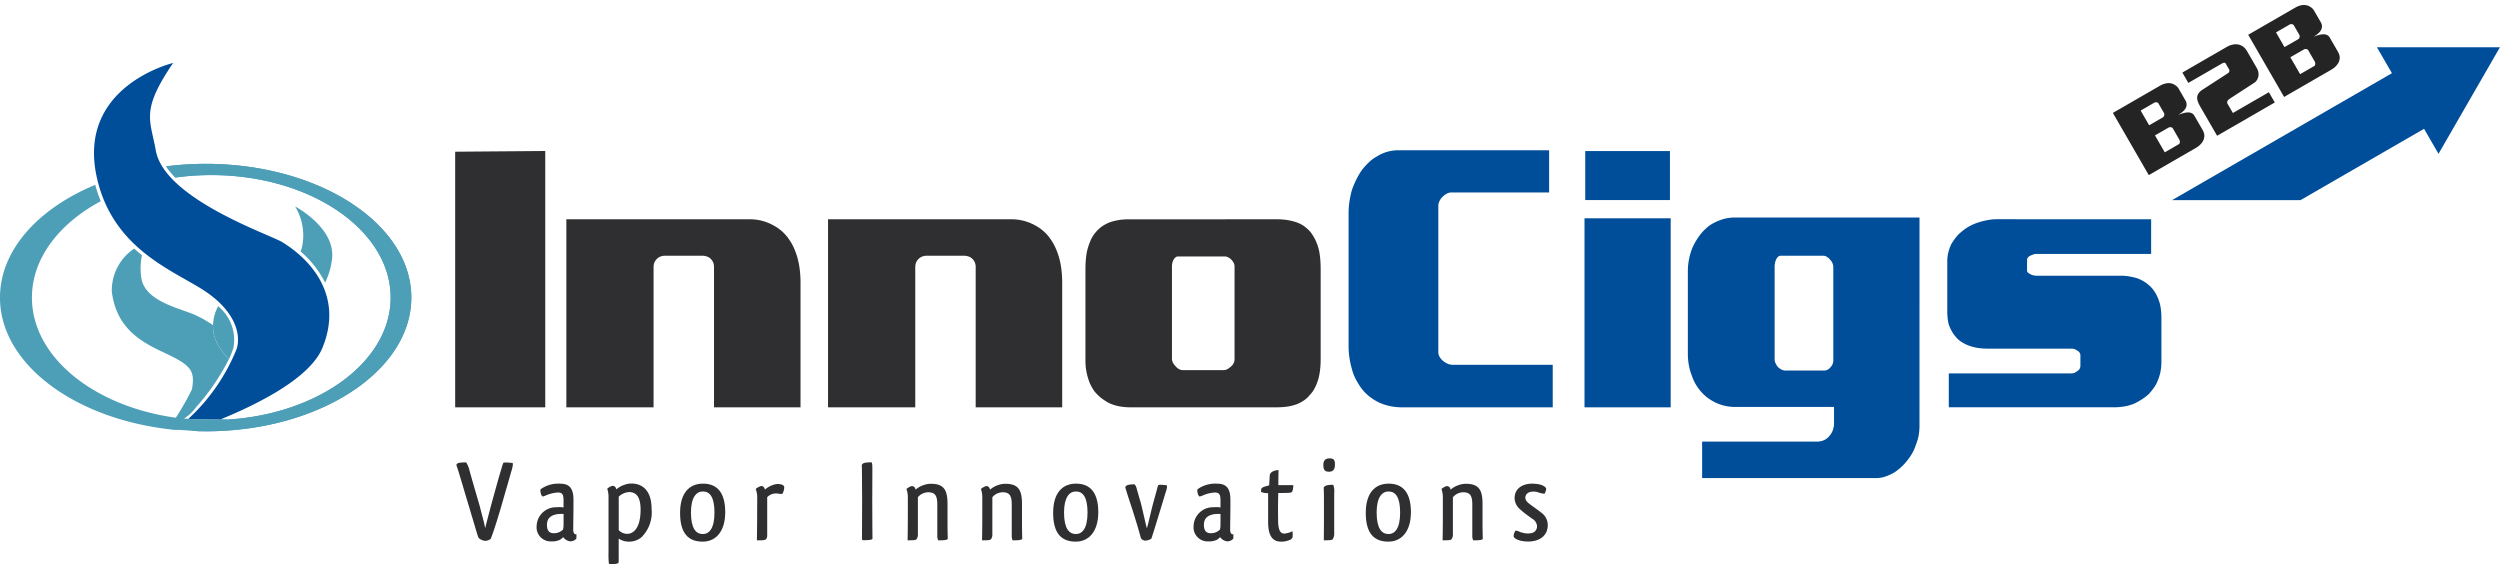 <?xml version="1.0" encoding="utf-8"?>
<svg xmlns="http://www.w3.org/2000/svg" height="41.329" viewBox="0 0 183.156 41.329" width="183.156">
  <g transform="translate(-12.8 -21)">
    <g transform="translate(-132.357 -81.912)">
      <g transform="translate(166.359 103.912)">
        <g transform="translate(-24.002 -1)">
          <g transform="translate(-20.779 4.095)">
            <g transform="translate(56.926 6.913)">
              <path d="M109.471,36.423l6.6-.053V55.15h-6.6Z" fill="#2f2f31" transform="translate(-109.471 -36.316)"/>
              <path d="M139.452,54.344V64.637h-6.39V50.86h13.385a3.548,3.548,0,0,1,1.781.443,3.157,3.157,0,0,1,1.179,1.073,3.671,3.671,0,0,1,.34.617,4.987,4.987,0,0,1,.262.746,6.134,6.134,0,0,1,.157.839,8.159,8.159,0,0,1,.052.942v9.117h-6.338V54.369a.855.855,0,0,0-.065-.355.828.828,0,0,0-.17-.248.719.719,0,0,0-.3-.184,1.135,1.135,0,0,0-.327-.052h-2.748a.936.936,0,0,0-.288.052.8.8,0,0,0-.529.761Z" fill="#2f2f31" transform="translate(-124.917 -45.803)"/>
              <path d="M194.979,54.344V64.637h-6.39V50.86h13.385a3.546,3.546,0,0,1,1.78.443,3.158,3.158,0,0,1,1.179,1.074,3.718,3.718,0,0,1,.34.617,4.946,4.946,0,0,1,.262.746,6.091,6.091,0,0,1,.157.839,8.091,8.091,0,0,1,.052.942v9.117h-6.338V54.369a.855.855,0,0,0-.065-.355.827.827,0,0,0-.17-.248.718.718,0,0,0-.3-.184,1.137,1.137,0,0,0-.327-.052H195.8a.935.935,0,0,0-.288.052.789.789,0,0,0-.528.761Z" fill="#2f2f31" transform="translate(-161.272 -45.803)"/>
              <path d="M257.244,50.861a5.01,5.01,0,0,1,.72.052,4.057,4.057,0,0,1,.668.157,2.286,2.286,0,0,1,.563.275,2.765,2.765,0,0,1,.484.432,3.22,3.22,0,0,1,.379.615,3.747,3.747,0,0,1,.275.825,6.161,6.161,0,0,1,.079.616q.027.327.026.719v6.522a6.818,6.818,0,0,1-.038.773,5.024,5.024,0,0,1-.117.668,3.9,3.9,0,0,1-.263.682,1.989,1.989,0,0,1-.366.523,1.932,1.932,0,0,1-.432.406,2.658,2.658,0,0,1-.511.275,3.255,3.255,0,0,1-.72.183,5.367,5.367,0,0,1-.746.053H246.479a4.36,4.36,0,0,1-.825-.079,2.975,2.975,0,0,1-.773-.262,3.726,3.726,0,0,1-.55-.366,2.981,2.981,0,0,1-.471-.472,3.668,3.668,0,0,1-.328-.576,4.471,4.471,0,0,1-.3-1.165,5,5,0,0,1-.027-.537V54.527q0-.366.027-.68a5.916,5.916,0,0,1,.078-.6,4.916,4.916,0,0,1,.262-.812,2.178,2.178,0,0,1,.367-.6,2.34,2.34,0,0,1,.51-.472,2.7,2.7,0,0,1,.563-.289,4.085,4.085,0,0,1,1.285-.209Zm-3.825,2.723h-3.457a.274.274,0,0,0-.169.079.571.571,0,0,0-.145.184.938.938,0,0,0-.079.222,1.017,1.017,0,0,0-.026.222v6.784a.62.62,0,0,0,.078.3,1.08,1.08,0,0,0,.183.248.825.825,0,0,0,.249.21.584.584,0,0,0,.275.078h3.012a.584.584,0,0,0,.275-.078,1.129,1.129,0,0,0,.249-.184.686.686,0,0,0,.2-.249.668.668,0,0,0,.065-.275v-6.81a.583.583,0,0,0-.065-.262.944.944,0,0,0-.171-.236.9.9,0,0,0-.236-.17A.536.536,0,0,0,253.42,53.584Z" fill="#2f2f31" transform="translate(-197.03 -45.804)"/>
              <path d="M313.73,36.217v3.09h-7.175a.7.7,0,0,0-.328.092,1.3,1.3,0,0,0-.3.222,1.153,1.153,0,0,0-.235.328.786.786,0,0,0-.079.327v10.74a.689.689,0,0,0,.092.327,1.008,1.008,0,0,0,.25.3,1.357,1.357,0,0,0,.34.21.918.918,0,0,0,.366.078h7.334v3.118H302.94a4.182,4.182,0,0,1-.877-.093,3.781,3.781,0,0,1-.825-.275,3.831,3.831,0,0,1-.681-.432,3.3,3.3,0,0,1-.576-.59,5.4,5.4,0,0,1-.406-.654,3.339,3.339,0,0,1-.3-.786,6.3,6.3,0,0,1-.171-.785,5.775,5.775,0,0,1-.065-.89V40.852a5.79,5.79,0,0,1,.065-.89,7.553,7.553,0,0,1,.171-.812,7.085,7.085,0,0,1,.355-.838,4.586,4.586,0,0,1,.431-.709,5.381,5.381,0,0,1,.485-.523,2.538,2.538,0,0,1,.537-.393,2.938,2.938,0,0,1,.772-.355,3.037,3.037,0,0,1,.851-.118Z" fill="#004e9a" transform="translate(-233.585 -36.215)"/>
              <path d="M355.413,41.3V55.15H349.1V41.3Zm-6.26-4.925h6.205v3.59h-6.205Z" fill="#004e9a" transform="translate(-266.362 -36.316)"/>
              <path d="M387.994,65.751a3.969,3.969,0,0,1-.065.719,3.4,3.4,0,0,1-.2.668,2.937,2.937,0,0,1-.275.629,4.766,4.766,0,0,1-.38.549,3.85,3.85,0,0,1-.443.472,4.292,4.292,0,0,1-.472.367,3.648,3.648,0,0,1-.654.3,1.984,1.984,0,0,1-.655.118H372.07V66.9h8.381a1.273,1.273,0,0,0,.576-.118,1.093,1.093,0,0,0,.392-.328,1.214,1.214,0,0,0,.235-.419,1.471,1.471,0,0,0,.079-.471V64.362h-7.2a3.516,3.516,0,0,1-.825-.091,3.259,3.259,0,0,1-.694-.249,3.687,3.687,0,0,1-.589-.366,3.542,3.542,0,0,1-.851-1,3.726,3.726,0,0,1-.262-.6,3.817,3.817,0,0,1-.222-.8,4.9,4.9,0,0,1-.066-.8V54.383a4.279,4.279,0,0,1,.053-.655,4.723,4.723,0,0,1,.157-.68,3.538,3.538,0,0,1,.275-.655,5.3,5.3,0,0,1,.379-.6,3.553,3.553,0,0,1,.524-.562,2.627,2.627,0,0,1,.628-.407,3.4,3.4,0,0,1,.668-.248,2.97,2.97,0,0,1,.747-.092h13.541Zm-7.045-12.469h-3.117a.294.294,0,0,0-.2.079.514.514,0,0,0-.144.209.888.888,0,0,0-.079.249,1.419,1.419,0,0,0-.027.248v6.812a.655.655,0,0,0,.066.275,1.3,1.3,0,0,0,.169.275,1.091,1.091,0,0,0,.249.183.576.576,0,0,0,.275.079h2.881a.506.506,0,0,0,.249-.065.61.61,0,0,0,.2-.171.7.7,0,0,0,.157-.236.684.684,0,0,0,.053-.262V54.121a.721.721,0,0,0-.066-.3.844.844,0,0,0-.17-.249.886.886,0,0,0-.236-.209.5.5,0,0,0-.261-.081Z" fill="#004e9a" transform="translate(-280.715 -45.555)"/>
              <path d="M441.025,50.861V53.4h-8.434a.648.648,0,0,0-.2.039,1.57,1.57,0,0,0-.222.092.527.527,0,0,0-.171.13.28.28,0,0,0-.065.184v.759a.211.211,0,0,0,.078.171,1.035,1.035,0,0,0,.183.118.957.957,0,0,0,.222.078,1,1,0,0,0,.222.026h6.205a3.421,3.421,0,0,1,.59.052,5.175,5.175,0,0,1,.562.13,2.855,2.855,0,0,1,.537.262,2.708,2.708,0,0,1,.459.367,2.238,2.238,0,0,1,.327.419,2.938,2.938,0,0,1,.25.524,2.8,2.8,0,0,1,.157.6,4.981,4.981,0,0,1,.052.733v3.222a3.736,3.736,0,0,1-.065.709,3.337,3.337,0,0,1-.2.655,2.166,2.166,0,0,1-.288.537q-.184.25-.367.459a4.3,4.3,0,0,1-.5.38,5.352,5.352,0,0,1-.524.3,3.36,3.36,0,0,1-.746.222,4.305,4.305,0,0,1-.746.066H426.2V62.15h9.01a.548.548,0,0,0,.222-.053.641.641,0,0,0,.2-.133.339.339,0,0,0,.157-.157.454.454,0,0,0,.053-.209v-.759a.386.386,0,0,0-.053-.2.376.376,0,0,0-.157-.144.889.889,0,0,0-.21-.117.583.583,0,0,0-.209-.04H429a4.434,4.434,0,0,1-.747-.065,3.338,3.338,0,0,1-.746-.222,2.642,2.642,0,0,1-.458-.262,1.667,1.667,0,0,1-.379-.366,2.129,2.129,0,0,1-.275-.406,2.9,2.9,0,0,1-.2-.458,3.218,3.218,0,0,1-.079-.443,4.476,4.476,0,0,1-.027-.5V53.951a2.677,2.677,0,0,1,.078-.668,3.666,3.666,0,0,1,.21-.59,5.07,5.07,0,0,1,.34-.5,2.367,2.367,0,0,1,.419-.419,3.082,3.082,0,0,1,.511-.367,3.731,3.731,0,0,1,.563-.262,5.377,5.377,0,0,1,.759-.209,3.837,3.837,0,0,1,.76-.079Z" fill="#004e9a" transform="translate(-316.774 -45.804)"/>
            </g>
            <g transform="translate(23.578 0.518)">
              <g transform="translate(15.61 10.513)">
                <path d="M57.082,70.287a3.456,3.456,0,0,0,1.144,1.931,6.669,6.669,0,0,0,.313-.805,3.168,3.168,0,0,0-1.118-3.047A3.052,3.052,0,0,0,57.082,70.287Z" fill="#4d9fb8" transform="translate(-57.048 -61.055)"/>
                <path d="M61.084,65.568c-.264-1.453.107-1.8,2.222-2.779a6.627,6.627,0,0,0,2.849-2.158,6.429,6.429,0,0,0-1.745-2.364c-.858,1.1-2.875,1.5-3.694,1.913a5.533,5.533,0,0,0-1.805,1.254,3.631,3.631,0,0,1,1.3,3.609,7.324,7.324,0,0,1-.405,1.011,15.7,15.7,0,0,0,2.9,1.894c.065-.039.129-.078.193-.118A14.153,14.153,0,0,1,61.084,65.568Z" fill="#4d9fb8" transform="translate(-58.247 -54.541)"/>
                <path d="M71.1,86.278l.017.008-.011-.012Z" fill="#4d9fb8" transform="translate(-66.111 -72.608)"/>
                <path d="M74.507,50.631a1.744,1.744,0,0,1-.128.432,7.361,7.361,0,0,1,1.8,2.284,5.389,5.389,0,0,0,.5-1.69c.319-2.308-2.7-3.89-2.7-3.89A4.047,4.047,0,0,1,74.507,50.631Z" fill="#4d9fb8" transform="translate(-67.968 -47.767)"/>
              </g>
              <g transform="translate(0 7.39)">
                <path d="M50.256,38.964a23.006,23.006,0,0,0-2.9.183,5.7,5.7,0,0,0,.688.819,19.064,19.064,0,0,1,2.623-.18c7.246,0,13.142,4.027,13.142,8.975,0,4.647-5.2,8.48-11.83,8.929-.782.333-1.527.623-2.182.862.153,0,.3.007.458.007,8.31,0,15.07-4.4,15.07-9.8S58.566,38.964,50.256,38.964Z" fill="#4d9fb8" transform="translate(-35.186 -38.964)"/>
                <path d="M34.025,40.793a9.574,9.574,0,0,0,.384,1.159,16.427,16.427,0,0,1,4.437-1.412,5.545,5.545,0,0,1-.625-.84,20.255,20.255,0,0,0-4.2,1.093Z" fill="#4d9fb8" transform="translate(-26.583 -39.438)"/>
                <path d="M25.662,61.232c.233-.209.526-.479.851-.8-6.287-.667-11.116-4.39-11.116-8.869,0-2.863,1.975-5.416,5.042-7.062a10.068,10.068,0,0,1-.405-1.2c-4.191,1.743-6.977,4.793-6.977,8.262C13.056,56.422,18.52,60.464,25.662,61.232Z" fill="#4d9fb8" transform="translate(-13.057 -41.763)"/>
                <path d="M52.762,91.633a9.954,9.954,0,0,1-2.182.862s-1.995-.142-2.008-.126c.02-.258.6-.606.851-.8C49.7,91.615,52.685,91.638,52.762,91.633Z" fill="#4d9fb8" transform="translate(-35.968 -72.901)"/>
              </g>
              <g transform="translate(8.169 12.888)">
                <path d="M42.565,54.457a6.6,6.6,0,0,0-.646.407c.1.091.206.185.311.273a2.941,2.941,0,0,1,.335-.681Z" fill="#4d9fb8" transform="translate(-39.845 -54.457)"/>
                <path d="M41.968,66.787A20.786,20.786,0,0,1,40.5,69.3a3.062,3.062,0,0,0,1.758-1.192,16.17,16.17,0,0,0,2.433-3.565,3.456,3.456,0,0,1-1.144-1.931,3.98,3.98,0,0,1-.023-.527,8.616,8.616,0,0,0-1.191-.689c-1-.512-3.808-.982-4.071-2.777a4.641,4.641,0,0,1,.046-1.66q-.287-.233-.567-.489A3.684,3.684,0,0,0,36.1,59.649c.319,2.307,1.62,3.417,3.65,4.359C41.861,64.991,42.232,65.334,41.968,66.787Z" fill="#4d9fb8" transform="translate(-36.076 -55.759)"/>
              </g>
              <g transform="translate(6.886)">
                <path d="M53.1,92.6a9.976,9.976,0,0,0,2.182-.862c-.021,0-.285,0-.651,0-.794.326-1.534.6-2.154.82Z" fill="#4d9fb8" transform="translate(-45.369 -65.62)"/>
                <path d="M49.761,91.592c-.167-.006-.291-.012-.336-.02-.248.192-.832.541-.851.8,0,0,.148,0,.356.015C49.169,92.166,49.451,91.9,49.761,91.592Z" fill="#4d9fb8" transform="translate(-42.854 -65.512)"/>
                <path d="M46.244,31.265c-.913-.558-8.621-3.164-9.257-6.71-.41-2.3-1.111-2.908,1.269-6.412,0,0-7.048,1.672-5.6,8.335,1.11,5.131,5.339,6.757,7.667,8.207,2.538,1.582,2.909,3.377,2.592,4.4a14.15,14.15,0,0,1-3.547,5.135c.559.02,1.647.034,2.35.04C44.658,43.055,48.321,41.171,49.2,39,50.739,35.239,48.411,32.59,46.244,31.265Z" fill="#004e9a" transform="translate(-32.458 -18.143)"/>
              </g>
              <path d="M50.256,38.964a23.006,23.006,0,0,0-2.9.183h0a5.031,5.031,0,0,0,.306.407l.017.02q.167.2.359.395h0a19.059,19.059,0,0,1,2.623-.18c7.247,0,13.142,4.027,13.142,8.975,0,4.647-5.2,8.48-11.83,8.929-.781.333-1.527.623-2.182.862h0c.153,0,.3.007.458.007,8.31,0,15.07-4.4,15.07-9.8S58.566,38.964,50.256,38.964Z" fill="#4d9fb8" transform="translate(-35.186 -31.574)"/>
            </g>
            <g transform="translate(57.01 29.487)">
              <path d="M111.359,107.979a.765.765,0,0,1-.078-.172c-.2-.659-.565-1.9-.865-2.887-.351-1.19-.609-2.065-.7-2.287.033-.1.094-.154.266-.171a4.109,4.109,0,0,1,.454-.026,2.048,2.048,0,0,1,.249.617c.205.745.462,1.61.745,2.588.146.591.3,1.105.4,1.619.1-.443.257-.993.42-1.636.154-.566.317-1.148.462-1.671.138-.5.249-.857.352-1.208a1.716,1.716,0,0,1,.1-.282.521.521,0,0,1,.154-.017h.077c.154.008.283.017.429.034.026.009.035.051.035.112a2.712,2.712,0,0,1-.077.377c-.112.368-.249.891-.471,1.628-.394,1.414-.866,2.955-1.08,3.444a.723.723,0,0,1-.386.146A.8.8,0,0,1,111.359,107.979Z" fill="#2f2f31" transform="translate(-109.714 -102.144)"/>
              <path d="M127.023,107.456a.29.29,0,0,1,.017-.094,2.191,2.191,0,0,1,1.268-.412c.137,0,.155,0,.3.009.635.044.84.462.84,1.191v.386c0,.591-.017,1.276-.017,1.731,0,0-.034.443.24.394-.009.121-.009.266-.009.318a.6.6,0,0,1-.454.2.759.759,0,0,1-.514-.308,1.266,1.266,0,0,1-.249.2,1.361,1.361,0,0,1-.625.111,1.032,1.032,0,0,1-1.071-1.132,1.417,1.417,0,0,1,1.448-1.37,2.363,2.363,0,0,1,.24-.008,1.312,1.312,0,0,1,.283.026V108.2c0-.386-.044-.6-.411-.6a2.574,2.574,0,0,0-.9.222.638.638,0,0,1-.248.068.729.729,0,0,1-.129-.343A.331.331,0,0,1,127.023,107.456Zm1.7,2.331v-.61a1.226,1.226,0,0,0-.171-.008,2.5,2.5,0,0,0-.284.017c-.411.068-.763.248-.763.788,0,.437.188.591.454.609h.06a.931.931,0,0,0,.66-.266.612.612,0,0,0,.026-.119,2.71,2.71,0,0,0,.017-.411Z" fill="#2f2f31" transform="translate(-120.865 -105.1)"/>
              <path d="M142.124,112.829a1.3,1.3,0,0,1-.266-.025,6.7,6.7,0,0,1-.026-.857v-4a1.889,1.889,0,0,0-.094-.642,1.035,1.035,0,0,1,.335-.2.267.267,0,0,1,.06-.009c.154,0,.239.112.274.257a1.65,1.65,0,0,1,.591-.334,1.509,1.509,0,0,1,.514-.094c.815,0,1.474.532,1.474,1.85a2.557,2.557,0,0,1-.745,2.091,1.408,1.408,0,0,1-.9.317,1.327,1.327,0,0,1-.763-.222v1.422a2.568,2.568,0,0,1-.016.369,1.008,1.008,0,0,1-.437.076Zm2.057-3.993c0-.917-.31-1.285-.848-1.285a1.237,1.237,0,0,0-.753.334v2.451a.835.835,0,0,0,.634.274C143.606,110.61,144.181,110.258,144.181,108.836Z" fill="#2f2f31" transform="translate(-130.681 -105.083)"/>
              <path d="M158.848,111.2c-1.064,0-1.655-.626-1.655-2.107s.694-2.143,1.68-2.143c1.079,0,1.628.712,1.628,2.091C160.5,110.472,159.8,111.2,158.848,111.2Zm.017-.557c.453,0,.848-.394.848-1.576,0-1.123-.335-1.542-.848-1.542h-.017c-.455,0-.858.42-.858,1.534,0,1.182.368,1.585.874,1.585Z" fill="#2f2f31" transform="translate(-140.8 -105.1)"/>
              <path d="M174.085,108v2.733a.537.537,0,0,1-.078.343c-.112.078-.214.086-.677.086.008-.463.017-1.011.017-1.679l.008-1.448a1.833,1.833,0,0,0-.111-.643,1.223,1.223,0,0,1,.351-.2.164.164,0,0,1,.06-.008c.154,0,.222.111.266.257a1.7,1.7,0,0,1,.582-.334.988.988,0,0,1,.463-.069c.222.025.342.094.368.214a1,1,0,0,1-.137.5.219.219,0,0,1-.077.008,1.947,1.947,0,0,1-.207-.016.513.513,0,0,0-.154-.018A.891.891,0,0,0,174.085,108Z" fill="#2f2f31" transform="translate(-151.309 -105.156)"/>
              <path d="M195.761,107.987c0-.643.01-1.662.01-2.707,0-.651-.01-1.311-.01-1.824,0-.464-.008-.746-.016-.823.068-.171.282-.2.7-.2.069,0,.077.171.077.566,0,.677-.008,1.507-.008,2.26,0,.737.008,1.431.008,1.98,0,.471.008.719.008.8-.068.086-.274.1-.694.1C195.788,108.15,195.761,108.108,195.761,107.987Z" fill="#2f2f31" transform="translate(-166.041 -102.144)"/>
              <path d="M206.06,107.962v2.673a.641.641,0,0,1-.094.4c-.1.086-.2.078-.66.086.009-.463.017-1.011.017-1.671V108a1.862,1.862,0,0,0-.1-.643,1.137,1.137,0,0,1,.343-.2.191.191,0,0,1,.06-.008c.153,0,.23.111.266.257a1.729,1.729,0,0,1,.591-.334,1.622,1.622,0,0,1,.532-.094c1.019,0,1.216.54,1.216,1.507v1.31c0,.471.008.882.018,1.226-.086.077-.215.1-.7.1a.736.736,0,0,1-.068-.351V108.5c0-.659-.162-.9-.677-.9A1.007,1.007,0,0,0,206.06,107.962Z" fill="#2f2f31" transform="translate(-172.244 -105.117)"/>
              <path d="M221.862,107.962v2.673a.635.635,0,0,1-.095.4c-.1.086-.2.078-.659.086.008-.463.017-1.011.017-1.671V108a1.861,1.861,0,0,0-.1-.643,1.145,1.145,0,0,1,.342-.2.2.2,0,0,1,.061-.008c.155,0,.231.111.266.257a1.728,1.728,0,0,1,.591-.334,1.617,1.617,0,0,1,.532-.094c1.019,0,1.217.54,1.217,1.507v1.31c0,.471.008.882.016,1.226-.086.077-.213.1-.7.1a.732.732,0,0,1-.068-.351V108.5c0-.659-.163-.9-.677-.9A1.007,1.007,0,0,0,221.862,107.962Z" fill="#2f2f31" transform="translate(-182.591 -105.117)"/>
              <path d="M238.007,111.2c-1.064,0-1.654-.626-1.654-2.107s.694-2.143,1.679-2.143c1.08,0,1.628.712,1.628,2.091C239.661,110.472,238.957,111.2,238.007,111.2Zm.017-.557c.454,0,.848-.394.848-1.576,0-1.123-.333-1.542-.848-1.542h-.017c-.454,0-.856.42-.856,1.534,0,1.182.368,1.585.873,1.585Z" fill="#2f2f31" transform="translate(-192.628 -105.1)"/>
              <path d="M253.723,108.416c.121-.443.24-.865.335-1.225a.292.292,0,0,1,.189-.044,3.783,3.783,0,0,1,.443.034.157.157,0,0,1,.026.1,1.256,1.256,0,0,1-.094.4c-.316,1.037-.634,2.115-1.046,3.4a.737.737,0,0,1-.36.146.207.207,0,0,1-.06.008.39.39,0,0,1-.351-.18c-.189-.686-.4-1.4-.737-2.434-.076-.206-.378-1.166-.411-1.294.051-.154.231-.215.686-.215a.726.726,0,0,1,.154.326c.077.257.18.643.3,1.037.18.709.36,1.584.443,1.851C253.329,110.094,253.518,109.169,253.723,108.416Z" fill="#2f2f31" transform="translate(-202.649 -105.211)"/>
              <path d="M266.415,107.456a.312.312,0,0,1,.018-.094,2.193,2.193,0,0,1,1.268-.412c.137,0,.154,0,.3.009.634.044.84.462.84,1.191v.386c0,.591-.017,1.276-.017,1.731,0,0-.035.443.24.394-.009.121-.009.266-.009.318a.6.6,0,0,1-.454.2.759.759,0,0,1-.514-.308,1.308,1.308,0,0,1-.248.2,1.366,1.366,0,0,1-.626.111,1.032,1.032,0,0,1-1.07-1.132,1.416,1.416,0,0,1,1.448-1.37,2.388,2.388,0,0,1,.239-.008,1.322,1.322,0,0,1,.283.026V108.2c0-.386-.044-.6-.411-.6a2.566,2.566,0,0,0-.9.222.645.645,0,0,1-.249.068.725.725,0,0,1-.129-.343.286.286,0,0,1-.01-.094Zm1.7,2.331v-.61a1.235,1.235,0,0,0-.171-.008,2.492,2.492,0,0,0-.282.017c-.411.068-.763.248-.763.788,0,.437.188.591.454.609h.06a.935.935,0,0,0,.66-.266.7.7,0,0,0,.025-.119A2.7,2.7,0,0,0,268.112,109.787Z" fill="#2f2f31" transform="translate(-212.129 -105.1)"/>
              <path d="M282.794,108.742c0,.077,0,.162-.008.24a.314.314,0,0,1-.129.171,1.5,1.5,0,0,1-.72.162c-.8,0-.942-.746-.942-1.44v-2.116a1.108,1.108,0,0,1-.515-.086c0-.266.009-.231.078-.3.12-.1.386-.129.514-.189l.044-.771c.059-.171.24-.316.642-.342-.008.394-.016.753-.016,1.105h1.1c-.026.429-.078.523-.2.548a1.7,1.7,0,0,1-.205.017c-.222.009-.334.009-.7.009-.009.394-.017.8-.017,1.165s.008.709.008.994c.034.48.111.815.454.815a1.559,1.559,0,0,0,.591-.172A1.1,1.1,0,0,1,282.794,108.742Z" fill="#2f2f31" transform="translate(-221.52 -103.215)"/>
              <path d="M294.138,101.591c.342,0,.4.154.395.463s-.1.514-.447.514c-.3,0-.4-.154-.4-.5C293.684,101.754,293.828,101.591,294.138,101.591Zm.342,2.545v2.911a.8.8,0,0,1-.1.454c-.061.086-.181.086-.66.094,0-.437.008-.942.008-1.463v-1.516c0-.394-.008-.66-.017-.883.086-.18.352-.206.7-.206A1.355,1.355,0,0,1,294.48,104.136Z" fill="#2f2f31" transform="translate(-230.164 -101.591)"/>
              <path d="M304.34,111.2c-1.064,0-1.654-.626-1.654-2.107s.694-2.143,1.68-2.143c1.08,0,1.628.712,1.628,2.091C305.995,110.472,305.291,111.2,304.34,111.2Zm.016-.557c.455,0,.848-.394.848-1.576,0-1.123-.334-1.542-.848-1.542h-.016c-.454,0-.857.42-.857,1.534,0,1.182.369,1.585.874,1.585Z" fill="#2f2f31" transform="translate(-236.058 -105.1)"/>
              <path d="M319.58,107.962v2.673a.641.641,0,0,1-.094.4c-.1.086-.2.078-.659.086.008-.463.017-1.011.017-1.671V108a1.887,1.887,0,0,0-.1-.643,1.12,1.12,0,0,1,.342-.2.193.193,0,0,1,.061-.008c.154,0,.231.111.266.257a1.738,1.738,0,0,1,.591-.334,1.621,1.621,0,0,1,.532-.094c1.019,0,1.216.54,1.216,1.507v1.31c0,.471.009.882.018,1.226-.086.077-.215.1-.7.1a.733.733,0,0,1-.068-.351V108.5c0-.659-.164-.9-.677-.9a1,1,0,0,0-.737.361Z" fill="#2f2f31" transform="translate(-246.569 -105.117)"/>
              <path d="M335.691,106.967c.514.034.728.239.763.341a.8.8,0,0,1-.129.386,2.584,2.584,0,0,1-.395-.086,1.107,1.107,0,0,0-.42-.078c-.351,0-.583.181-.583.446,0,.146.07.274.275.437s.609.429.866.643a1.114,1.114,0,0,1,.5.934c0,.8-.641,1.2-1.429,1.2-.532,0-.985-.153-1.071-.368a.768.768,0,0,1,.137-.428h.034a.538.538,0,0,1,.231.068,1.7,1.7,0,0,0,.651.137,1.138,1.138,0,0,0,.163-.016.506.506,0,0,0,.5-.515.687.687,0,0,0-.368-.557c-.222-.163-.5-.36-.694-.523l-.206-.18a1.093,1.093,0,0,1-.377-.805c0-.66.532-1.054,1.3-1.054A1.846,1.846,0,0,1,335.691,106.967Z" fill="#2f2f31" transform="translate(-256.607 -105.098)"/>
            </g>
          </g>
          <path d="M577.2,279.235h9.411l9.048-5.224,1.059,1.834,4.5-7.807h-9.012l1.1,1.9Z" fill="#004e9a" transform="translate(-415.267 -264.575)"/>
          <g id="B2B" transform="translate(157.587 8.26) rotate(-30)">
            <path d="M3.958.015a2.108,2.108,0,0,1,.217.011.914.914,0,0,1,.2.04,1.04,1.04,0,0,1,.213.077.758.758,0,0,1,.169.114A.747.747,0,0,1,4.889.4a.945.945,0,0,1,.092.158.716.716,0,0,1,.062.18.918.918,0,0,1,.019.18v.964a.606.606,0,0,1-.026.184.581.581,0,0,1-.07.147.511.511,0,0,1-.1.114.719.719,0,0,1-.133.085.513.513,0,0,1-.118.048q-.066.019-.133.033a1.7,1.7,0,0,1-.217.029q-.107.008-.2.008.11.015.213.037t.2.051a.931.931,0,0,1,.266.1.41.41,0,0,1,.107.059.868.868,0,0,1,.085.074.437.437,0,0,1,.1.151.49.49,0,0,1,.033.18V4.378a1.069,1.069,0,0,1-.026.243.714.714,0,0,1-.077.2,1,1,0,0,1-.118.151.776.776,0,0,1-.147.121,1.25,1.25,0,0,1-.151.077,1.092,1.092,0,0,1-.166.055,1.218,1.218,0,0,1-.21.04,1.97,1.97,0,0,1-.2.011H0V.014ZM1.848.883V2.127h1.17A.162.162,0,0,0,3.1,2.1a.3.3,0,0,0,.07-.051.529.529,0,0,0,.051-.077A.162.162,0,0,0,3.239,1.9V1.082a.142.142,0,0,0-.022-.074A.2.2,0,0,0,3.166.949.417.417,0,0,0,3.089.9.163.163,0,0,0,3.016.883Zm0,2.1V4.415H3.039a.122.122,0,0,0,.077-.026.377.377,0,0,0,.062-.062.352.352,0,0,0,.044-.092.31.31,0,0,0,.015-.092V3.186a.142.142,0,0,0-.022-.074.2.2,0,0,0-.051-.059.417.417,0,0,0-.074-.048.163.163,0,0,0-.074-.019ZM5.888,0h3.8A1.233,1.233,0,0,1,9.9.019a1.484,1.484,0,0,1,.217.055,1.214,1.214,0,0,1,.2.092A.85.85,0,0,1,10.495.3a.719.719,0,0,1,.129.155.984.984,0,0,1,.092.191,1.118,1.118,0,0,1,.044.184,1.306,1.306,0,0,1,.015.2V2.436a1.118,1.118,0,0,1-.011.158.82.82,0,0,1-.033.144.848.848,0,0,1-.055.129,1,1,0,0,1-.07.114,1.029,1.029,0,0,1-.1.11.528.528,0,0,1-.118.089.848.848,0,0,1-.158.074.5.5,0,0,1-.166.029l-2.1.11q-.074.008-.14.019a.28.28,0,0,0-.11.04.247.247,0,0,0-.074.077.244.244,0,0,0-.029.129v.758h3.046v.867H5.776V2.789q0-.1.008-.2a1.289,1.289,0,0,1,.029-.2.719.719,0,0,1,.044-.151,1.394,1.394,0,0,1,.066-.136.65.65,0,0,1,.25-.2.631.631,0,0,1,.136-.048,1.115,1.115,0,0,1,.166-.026l2.274-.118A.163.163,0,0,0,8.823,1.7.417.417,0,0,0,8.9,1.655a.254.254,0,0,0,.048-.066.163.163,0,0,0,.019-.074V.993A.078.078,0,0,0,8.943.942.136.136,0,0,0,8.888.905.263.263,0,0,0,8.822.883.341.341,0,0,0,8.756.875H5.886Zm9.521.015a2.108,2.108,0,0,1,.217.011.914.914,0,0,1,.2.04,1.04,1.04,0,0,1,.213.077A.758.758,0,0,1,16.2.257.747.747,0,0,1,16.34.4a.945.945,0,0,1,.092.158.716.716,0,0,1,.062.18.918.918,0,0,1,.019.18v.964a.606.606,0,0,1-.026.184.582.582,0,0,1-.07.147.511.511,0,0,1-.1.114.719.719,0,0,1-.133.085.513.513,0,0,1-.118.048q-.066.019-.133.033a1.7,1.7,0,0,1-.217.029q-.107.008-.2.008.11.015.213.037t.2.051a.931.931,0,0,1,.266.1.41.41,0,0,1,.107.059.868.868,0,0,1,.085.074.437.437,0,0,1,.1.151.49.49,0,0,1,.033.18V4.378a1.069,1.069,0,0,1-.026.243.714.714,0,0,1-.077.2,1,1,0,0,1-.118.151.776.776,0,0,1-.147.121A1.25,1.25,0,0,1,16,5.168a1.092,1.092,0,0,1-.166.055,1.218,1.218,0,0,1-.21.04,1.97,1.97,0,0,1-.2.011H11.449V.014ZM13.3.883V2.127h1.17a.162.162,0,0,0,.077-.022.3.3,0,0,0,.07-.051.529.529,0,0,0,.051-.077.162.162,0,0,0,.022-.077V1.082a.142.142,0,0,0-.022-.074.2.2,0,0,0-.051-.059A.417.417,0,0,0,14.54.9a.163.163,0,0,0-.074-.019Zm0,2.1V4.415h1.192a.122.122,0,0,0,.077-.026.377.377,0,0,0,.062-.062.352.352,0,0,0,.044-.092.31.31,0,0,0,.015-.092V3.186a.142.142,0,0,0-.022-.074.2.2,0,0,0-.051-.059.417.417,0,0,0-.074-.048.163.163,0,0,0-.074-.019Z" fill="#242425" transform="translate(0 0)"/>
          </g>
        </g>
      </g>
    </g>
  </g>
</svg>